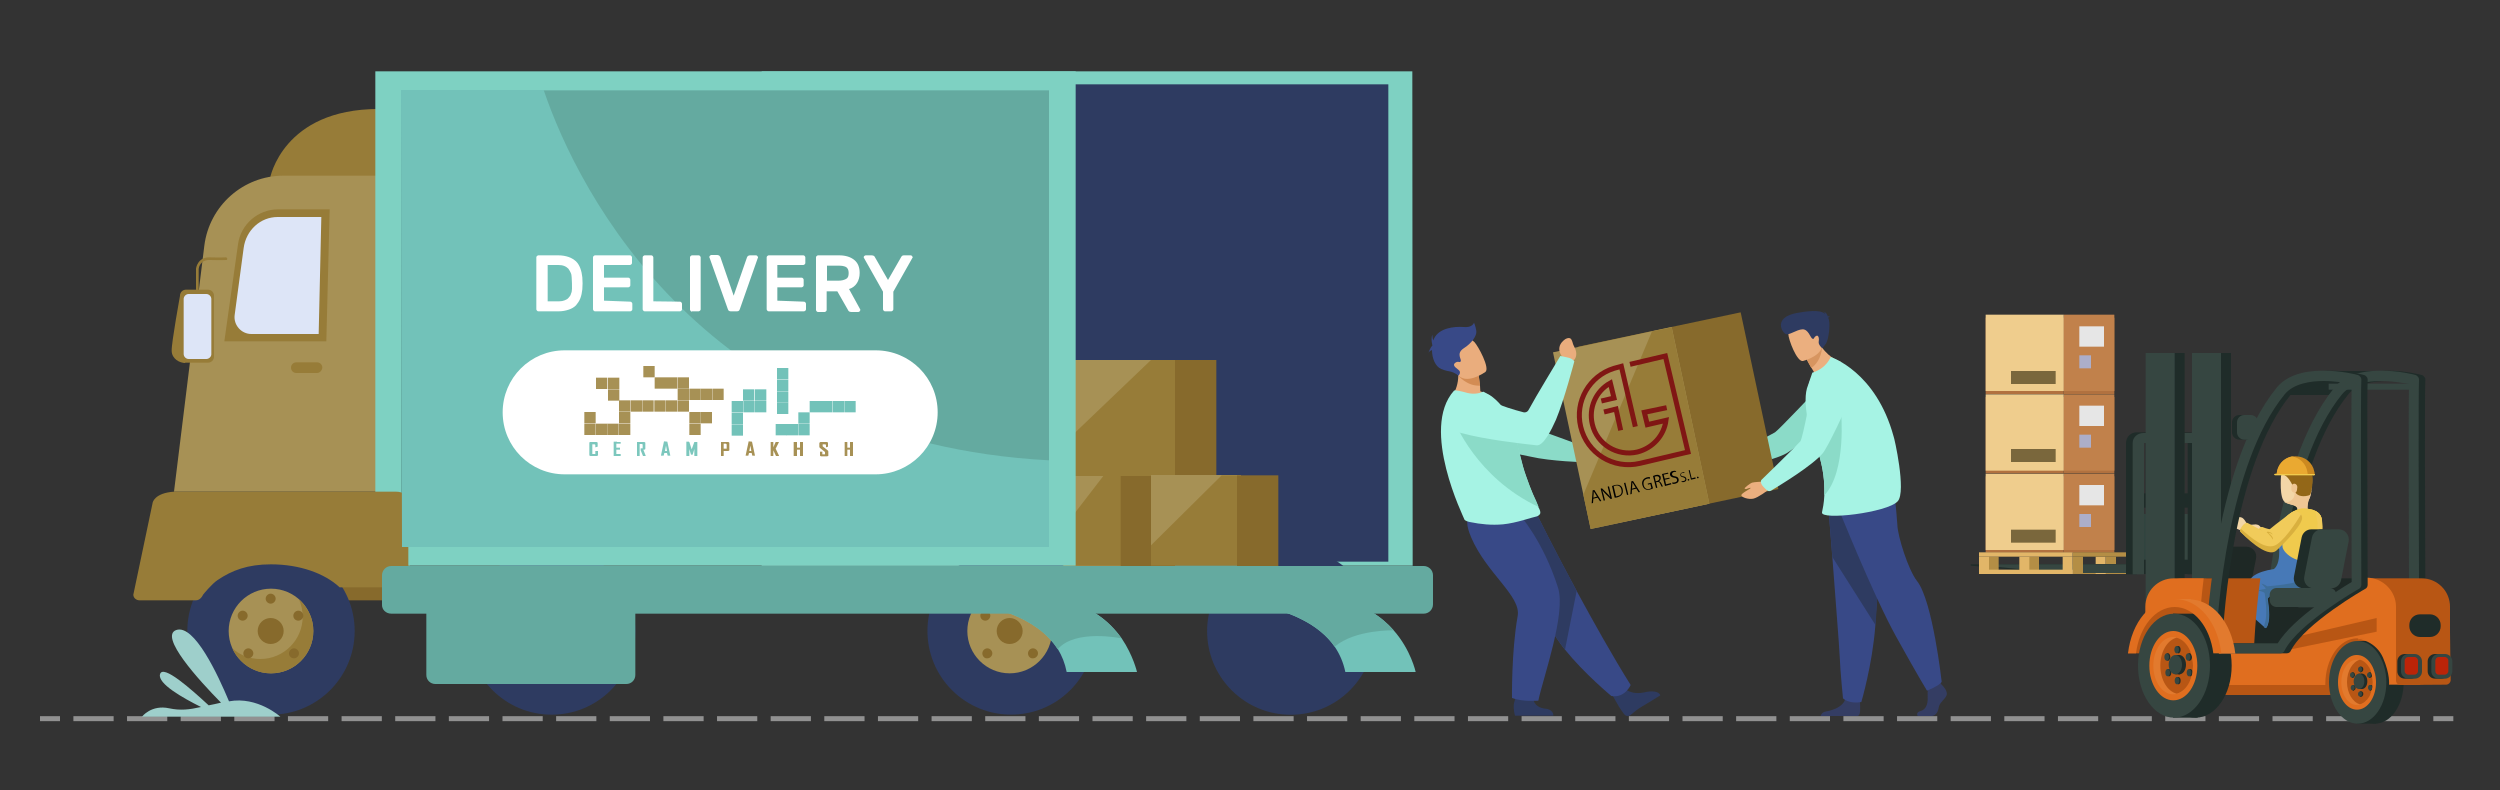 <?xml version="1.0" encoding="utf-8"?>
<!-- Generator: Adobe Illustrator 25.3.1, SVG Export Plug-In . SVG Version: 6.00 Build 0)  -->
<svg version="1.1" id="Objects" xmlns="http://www.w3.org/2000/svg" xmlns:xlink="http://www.w3.org/1999/xlink" x="0px" y="0px"
	 viewBox="0 0 750 237" style="enable-background:new 0 0 750 237;" xml:space="preserve">
<rect x="0" y="0" width="750" height="237" fill="#333333" stroke="none"/>
<style type="text/css">
	.st0{fill:none;stroke:#919191;stroke-width:1.5;stroke-miterlimit:10;}
	.st1{fill:none;stroke:#919191;stroke-width:1.5;stroke-miterlimit:10;stroke-dasharray:12.068,4.023;}
	.st2{fill:#1F2C29;}
	.st3{fill:#F3D6A7;}
	.st4{fill:#B48E45;}
	.st5{fill:#E2B668;}
	.st6{fill:#364641;}
	.st7{fill:#31443F;}
	.st8{fill:#B1713F;}
	.st9{fill:#C1814B;}
	.st10{fill:#EFCD8D;}
	.st11{fill:#7A673C;}
	.st12{fill:#E6E6E6;}
	.st13{fill:#ACAEC9;}
	.st14{fill:#B85614;}
	.st15{fill:#1E2825;}
	.st16{fill:#F1CB5A;}
	.st17{fill:#D9B03E;}
	.st18{fill:#EFC694;}
	.st19{fill:#936718;}
	.st20{fill:#CC8920;}
	.st21{fill:#EAA931;}
	.st22{fill:#F0CA4D;}
	.st23{fill:#4779B7;}
	.st24{fill:#3E6E9A;}
	.st25{fill:#E06E1F;}
	.st26{fill:#E27A2E;}
	.st27{fill:#BB2408;}
	.st28{fill:#7ED1C2;}
	.st29{fill:#2E3B61;}
	.st30{fill:#A79155;}
	.st31{fill:#977C38;}
	.st32{fill:#876A2C;}
	.st33{fill:#9F5721;}
	.st34{fill:#DDE5F7;}
	.st35{fill:#64AAA0;}
	.st36{fill:#72C2B9;}
	.st37{fill:#FFFFFF;}
	.st38{fill:#8BDBC8;}
	.st39{fill:#EBAF7F;}
	.st40{fill:#384987;}
	.st41{fill:#EAAD7D;}
	.st42{fill:#A6F3E4;}
	.st43{fill:#D38C54;}
	.st44{fill:#343D63;}
	.st45{fill:#D79560;}
	.st46{fill:#9ECFCB;}
	.st47{fill:#7CC7BD;}
	.st48{fill:none;stroke:#801614;stroke-width:1.5;stroke-miterlimit:10;}
</style>
<g>
	<g>
		<line class="st0" x1="736" y1="215.6" x2="730" y2="215.6"/>
		<line class="st1" x1="726" y1="215.6" x2="20" y2="215.6"/>
		<line class="st0" x1="18" y1="215.6" x2="12" y2="215.6"/>
	</g>
</g>
<g>
	<polygon class="st2" points="699.6,118.5 717.3,111.3 696.5,111.3 689.8,112.8 684.7,116.6 683.9,118.5 	"/>
	<g>
		<g>
			<path class="st3" d="M679,159.4c0,0-0.9-1.9-1.8-2c-0.3,0-0.5,0-0.7,0c-0.1,0-0.1,0-0.2,0.1c-0.4,0.1-0.7,0.5-0.8,0.9
				c-0.1,0.7-0.9,2.2-0.2,2.2s2,1.1,2.8,0.7C678.7,161,679.2,160.1,679,159.4z"/>
			<path class="st3" d="M677.1,157.5c0.1,0.2-1.4,0.6-2,0.9c-0.6,0.2-1,0.2-1.1,0c-0.1-0.2,0-0.5,0.7-0.8
				C675.3,157.3,677,157.3,677.1,157.5z"/>
			<path class="st3" d="M677.1,158.4c0.1,0.2-1.4,0.6-2,0.9c-0.6,0.2-1,0.2-1.1,0s0-0.5,0.7-0.8C675.3,158.2,677,158.2,677.1,158.4z
				"/>
			<path class="st3" d="M677.4,159.1c0.1,0.2-1.4,0.6-2,0.9c-0.6,0.2-1,0.2-1.1,0s0-0.5,0.7-0.8
				C675.6,158.9,677.3,158.9,677.4,159.1z"/>
			<path class="st3" d="M677.8,159.5c0.1,0.2-1.4,0.6-2,0.9c-0.6,0.2-1,0.2-1.1,0s0-0.5,0.7-0.8C676,159.4,677.7,159.3,677.8,159.5z
				"/>
		</g>
	</g>
	<g>
		<g>
			<polygon class="st4" points="624.7,172.2 646.3,172.2 652.6,170.9 624.7,170.9 			"/>
			<g>
				<rect x="631.8" y="167" class="st4" width="3" height="5.2"/>
				<rect x="628.7" y="167" class="st5" width="3" height="5.2"/>
				<rect x="652.6" y="167" class="st5" width="3" height="5.2"/>
			</g>
			<g>
				<g>
					<g>
						<rect x="653.3" y="154.2" class="st6" width="3.9" height="17.8"/>
					</g>
				</g>
				<rect x="651.1" y="154.2" class="st7" width="3.9" height="17.8"/>
				<polygon class="st2" points="600.9,169.3 657.2,169.3 657.2,171.9 624,171.9 600.9,169.7 				"/>
				<polygon class="st6" points="604.8,169.3 657.2,169.3 657.2,171.9 627.9,171.9 604.8,169.7 				"/>
			</g>
			<g>
				<g>
					<rect x="619.1" y="142.9" class="st8" width="15.2" height="22.9"/>
					<rect x="595.7" y="142.9" class="st8" width="23.4" height="22.9"/>
					<rect x="619.1" y="142.1" class="st9" width="15.2" height="22.9"/>
					<rect x="595.7" y="142.1" class="st10" width="23.4" height="22.9"/>
					<rect x="603.3" y="158.9" class="st11" width="13.4" height="3.9"/>
					<rect x="623.8" y="145.5" class="st12" width="7.4" height="6.1"/>
					<rect x="623.8" y="154.2" class="st13" width="3.5" height="3.9"/>
				</g>
				<g>
					<rect x="619.1" y="119.1" class="st8" width="15.2" height="22.9"/>
					<rect x="595.7" y="119.1" class="st8" width="23.4" height="22.9"/>
					<rect x="619.1" y="118.3" class="st9" width="15.2" height="22.9"/>
					<rect x="595.7" y="118.3" class="st10" width="23.4" height="22.9"/>
					<rect x="623.8" y="121.7" class="st12" width="7.4" height="6.1"/>
					<rect x="623.8" y="130.4" class="st13" width="3.5" height="3.9"/>
					<rect x="603.3" y="134.7" class="st11" width="13.4" height="3.9"/>
				</g>
				<g>
					<rect x="619.1" y="95.3" class="st8" width="15.2" height="22.9"/>
					<rect x="595.7" y="95.3" class="st8" width="23.4" height="22.9"/>
					<rect x="619.1" y="94.4" class="st9" width="15.2" height="22.9"/>
					<rect x="595.7" y="94.4" class="st10" width="23.4" height="22.9"/>
					<rect x="603.3" y="111.3" class="st11" width="13.4" height="3.9"/>
					<rect x="623.8" y="97.9" class="st12" width="7.4" height="6.1"/>
					<rect x="623.8" y="106.6" class="st13" width="3.5" height="3.9"/>
				</g>
			</g>
			<g>
				<g>
					<rect x="642.5" y="167" class="st4" width="3" height="5.2"/>
				</g>
			</g>
			<g>
				<g>
					<g>
						<g>
							<g>
								<rect x="643.6" y="154.2" class="st6" width="3.9" height="17.8"/>
							</g>
						</g>
						<rect x="641.5" y="154.2" class="st7" width="3.9" height="17.8"/>
						<polygon class="st2" points="591.2,169.3 647.5,169.3 647.5,171.9 614.4,171.9 591.2,169.7 						"/>
						<polygon class="st6" points="595.1,169.3 647.5,169.3 647.5,171.9 618.3,171.9 595.1,169.7 						"/>
						<rect x="596.6" y="167" class="st4" width="3" height="5.2"/>
						<rect x="608.7" y="167" class="st4" width="3" height="5.2"/>
					</g>
				</g>
			</g>
			<rect x="621.9" y="167" class="st4" width="3" height="5.2"/>
			<g>
				<g>
					<rect x="593.7" y="165.7" class="st5" width="28.1" height="1.3"/>
					<rect x="593.7" y="170.9" class="st5" width="28.1" height="1.3"/>
					<rect x="618.8" y="167" class="st5" width="3" height="5.2"/>
					<rect x="593.7" y="167" class="st5" width="3" height="5.2"/>
					<rect x="605.8" y="167" class="st5" width="3" height="5.2"/>
				</g>
			</g>
			<rect x="621.9" y="165.7" class="st4" width="17.3" height="1.3"/>
		</g>
		<g>
			<g>
				<rect x="649.3" y="131.6" class="st6" width="1.7" height="16.9"/>
				<rect x="653.6" y="131.6" class="st6" width="1.7" height="16.9"/>
				<rect x="645" y="131.6" class="st6" width="1.7" height="16.9"/>
				<path class="st2" d="M641.1,172.3v-39.4h15.2v39.4h3.6v-39.4c0-1.8-1.4-3.2-3.2-3.2H641c-1.8,0-3.2,1.4-3.2,3.2v39.4H641.1z"/>
				<rect x="639.8" y="148" class="st2" width="17.8" height="4.3"/>
				<rect x="639.8" y="167.9" class="st2" width="17.8" height="4.3"/>
				<rect x="643.7" y="131.6" class="st2" width="1.7" height="16.9"/>
				<rect x="648" y="131.6" class="st2" width="1.7" height="16.9"/>
				<rect x="652.3" y="131.6" class="st2" width="1.7" height="16.9"/>
				<path class="st6" d="M643.2,172.3v-39.4h15.2v39.4h3.5v-39.4c0-1.8-1.3-3-3.1-3h-15.7c-1.8,0-3.3,1.2-3.3,3v39.4H643.2z"/>
			</g>
			<g>
				<rect x="660.6" y="105.9" class="st2" width="8.7" height="98.7"/>
				<rect x="657.6" y="105.9" class="st6" width="8.7" height="98.7"/>
			</g>
			<g>
				<rect x="646.7" y="105.9" class="st2" width="8.7" height="98.7"/>
				<rect x="643.7" y="105.9" class="st6" width="8.7" height="98.7"/>
			</g>
			<g>
				<g>
					<g>
						<path class="st2" d="M703.3,196h-20.9c-0.4,0-0.8-0.2-1.1-0.5c-0.3-0.3-0.4-0.7-0.4-1.1c0.1-2.2,1.8-54.1,21.3-78.1
							c2.8-3.4,7.5-5.1,14-5.1c5.4,0,10.1,1.2,10.3,1.3c0.7,0.2,1.2,0.9,1.1,1.6c-0.2,2.7-0.1,41.3,0,61.3c0,0.6-0.3,1.1-0.8,1.3
							c-0.2,0.1-17.9,10.2-22.2,18.4C704.3,195.7,703.8,196,703.3,196z M683.9,193h18.5c4.8-7.8,18.7-16.3,22.2-18.4
							c0-7-0.2-50.7,0-59.4c-1.7-0.3-4.9-0.9-8.4-0.9c-3.8,0-9,0.7-11.7,4C687.5,139.2,684.4,184,683.9,193z"/>
					</g>
				</g>
				<g>
					<g>
						<path class="st6" d="M701.4,196h-20.9c-0.4,0-0.8-0.2-1.1-0.5c-0.3-0.3-0.4-0.7-0.4-1.1c0.1-2.2,1.8-54.1,21.3-78.1
							c2.8-3.4,7.5-5.1,14-5.1c5.4,0,10.1,1.2,10.3,1.3c0.7,0.2,1.2,0.9,1.1,1.6c-0.2,2.7-0.1,41.3,0,61.3c0,0.6-0.3,1.1-0.8,1.3
							c-0.2,0.1-17.9,10.2-22.2,18.4C702.4,195.7,701.9,196,701.4,196z M682,193h18.5c4.8-7.8,18.7-16.3,22.2-18.4
							c0-7-0.2-50.7,0-59.4c-1.7-0.3-4.9-0.9-8.4-0.9c-3.8,0-9,0.7-11.7,4C685.6,139.2,682.5,184,682,193z"/>
					</g>
				</g>
				<rect x="698.6" y="115.1" class="st6" width="26.8" height="1.8"/>
				<polygon class="st14" points="670,181.7 686.1,182.1 691,188.6 692.4,196 670,196 				"/>
			</g>
			<path class="st15" d="M671.6,181.7h-5.1c-1.9,0-3.3-1.7-2.9-3.6l2.3-11.7c0.3-1.4,1.5-2.4,2.9-2.4h5.1c1.9,0,3.3,1.7,2.9,3.6
				l-2.3,11.7C674.2,180.7,673,181.7,671.6,181.7z"/>
			<g>
				<path class="st16" d="M696.2,155c0,0-0.3-0.9-0.7-1.1c-0.6-0.4-1.7-0.8-2.4-0.2c-0.3,0.2-0.7,0.5-1.1,0.8
					c-2.8,2.2-5.3,3.9-6.5,5.3c0,0-5.6-1.1-6.5-1.6c-0.9-0.5-1.9,0.8-1.2,1.4c0.7,0.6,8.3,8.1,10.8,4.9
					C690.8,161.8,696.8,156.7,696.2,155z"/>
				<path class="st17" d="M677.8,159.6c-0.2-0.2-0.2-0.5,0-0.9c0,0,0,0,0-0.1c3,2.6,7.7,6.9,10.9,4.7c3.3-2.3,7.2-9,7.2-9
					c0.2,0.3,0.3,0.7,0.3,0.7c0.6,1.8-4.3,7-7.6,10.1C685.7,167.9,678.5,160.2,677.8,159.6z"/>
				<path class="st17" d="M685.8,159.5c0.5,0,1.4,0.2,1.6,0.9c0,0-0.8-0.7-1.2-0.5c0,0,1.5,1.1,1.3,2c0,0-1.1-1.7-1.9-2.2
					C685.7,159.6,685.8,159.6,685.8,159.5z"/>
			</g>
			<path class="st15" d="M706.9,191.5v-18h-45V199h36.8C700.2,194.7,703.3,191.6,706.9,191.5z"/>
			<g>
				<g>
					<path class="st3" d="M684.3,142.8c1-4.1,8.5-2.3,9.2,0c0.3,1,0.1,3.1-0.2,5.1l0,0c0,0-0.3,1.4-0.6,1.8
						c-0.3,0.5-0.6,2.6-0.4,2.9c-1.7,0.6-3.6,2.4-3.6,2.4c-0.1-0.2,0.6-1.7,0.6-1.7c0.2-2.1-1.8-1.6-3.7-2.6
						C683.7,149.8,684.3,142.8,684.3,142.8z"/>
					<path class="st18" d="M685.6,150.8c-0.1-0.1-0.2-0.1-0.3-0.2c1,0.1,0.9,0.2,1.9-0.4c1.3-0.8,1.2-2,1.2-2.9
						c0.1-0.9,0.4-1.9,0.4-1.9l4.6,1.9c0,0.3-0.1,0.5-0.1,0.8l0,0c0,0-0.3,1.4-0.6,1.8c-0.3,0.5-0.6,2.6-0.4,2.9
						c-1.7,0.6-3.6,2.4-3.6,2.4c-0.1-0.2,0.6-1.7,0.6-1.7C689.5,151.3,687.5,151.7,685.6,150.8z"/>
					<path class="st19" d="M685,139.8c0,0,0.8,1.5,1.7,1.8c1.6,0.6-2.6,1.2-1.6,1s2.7,2.6,3.3,4.6c0.6,2,3.1,1.8,4.3,1.4
						c0.5-0.2,0.5-0.6,0.5-0.6s0.4-1,0.6-3.5C694,141.9,693.1,136.1,685,139.8z"/>
					<path class="st20" d="M694.4,142.2c0-0.2,0-0.5-0.1-0.7c-0.5-2.7-2.8-4.6-5.6-4.6c-3,0-5.4,2-5.7,5.3h-0.4
						c-0.2,0-0.3,0-0.3,0.1v0c0,0.2,0.1,0.2,0.3,0.2h0.8h10.5h0.1C693.7,142.6,694.4,142.7,694.4,142.2z"/>
					<path class="st21" d="M682.4,142.4L682.4,142.4c0-0.2,0-0.3,0.2-0.3h0.4c0.2-2.6,2.1-4.7,4.6-5.2c2.3,0.4,4.2,2.2,4.6,4.6
						c0,0.2,0.1,0.4,0.1,0.7c0,0.3-0.2,0.3-0.3,0.3h-0.1h-0.1h-8.3h-0.8C682.4,142.5,682.4,142.5,682.4,142.4z"/>
					<path class="st22" d="M682.6,142.6h0.8h10.5h0.1c-0.2,0,0.5,0.2,0.5-0.3c0,0,0-0.1,0-0.1H683h-0.4c-0.2,0-0.3,0-0.3,0.1v0
						C682.3,142.5,682.4,142.6,682.6,142.6z"/>
					<path class="st18" d="M688.3,147.8L688.3,147.8c-0.5,0-0.9-0.5-0.9-1v-0.7c0-0.6,0.4-1,0.9-1h0c0.5,0,0.9,0.5,0.9,1l-0.1,0.9
						C688.9,147.7,688.8,147.8,688.3,147.8z"/>
				</g>
				<path class="st22" d="M696.6,156.1c-0.4-4.1-6.2-3.5-6.2-3.5s-1.4,0-3.7,1.7c-1.5,1.1-2.5,3.9-3.2,7.1c0,0,1.9,5.8,0.2,8.6
					c-0.1,2.2-1.4,3.8-1.4,4.5c0.3,2.4,7.4,1.3,10.6,0.2C696,173.5,697,160.2,696.6,156.1z"/>
				<path class="st22" d="M696.6,156.1c-0.4-4.1-6.2-3.5-6.2-3.5s-1.4,0-3.7,1.7c-1.5,1.1-2.5,3.9-3.2,7.1c0,0,1.9,5.8,0.2,8.6
					c-0.1,2.2-1.4,3.8-1.4,4.5c0.3,2.4,7.4,1.3,10.6,0.2C696,173.5,697,160.2,696.6,156.1z"/>
				<path class="st16" d="M694.6,153.3l0.7,3.7c0,0-0.4,12-1.6,14.7c-1,2.2-5.2,3.3-10.4,3.9c2.2,0.8,7,0,9.5-0.9
					c3.2-1.1,4.2-14.4,3.8-18.5C696.4,154.7,695.6,153.8,694.6,153.3z"/>
				<path class="st23" d="M695.3,170.3c0.4-1.5,0.7-3.2,0.9-4.9c-4.1,5.8-10.7,1.4-11.4-1.1c-0.3-1.2,0.2-6.2,0.2-6.2l0,0
					c-0.7,0-1.6,3.4-1.6,3.4c0,0,1.4,7.1-1.2,9.2l0,0c-2.6,0.4-4.9,1.1-6.3,2.2c-3.1,2.3-1.6,10.8-1.6,10.8l5.3,4.7
					c0,0,0.5,0.4,1-1.9c0.5-2.4-0.3-6.9-0.3-6.9s1.7-2.8,7.6-2.8C695.6,176.6,695.3,170.3,695.3,170.3L695.3,170.3z"/>
				<path class="st24" d="M694.7,167.1c-0.2,2-0.5,3.8-0.9,4.6c-1.3,2.7-6.9,3.6-13.6,4.2c0,0-1.2-0.8-1.8-0.8c0,0,1.5,1.4,1.3,1.5
					c-0.2,0.2-1.7,0.2-2.2,0.6c0,0,1.8,0.3,1.9,0.8c0.1,0.5,1,6.7,0,9.1c-0.1,0.4-0.2,0.7-0.2,1l0.3,0.3c0,0,0.5,0.4,1-1.9
					c0.5-2.4-0.3-6.9-0.3-6.9s1.7-2.8,7.6-2.8c7.6,0,7.3-6.3,7.3-6.3l0,0c0.4-1.5,0.7-3.2,0.9-4.9
					C695.7,166.1,695.2,166.7,694.7,167.1z"/>
				<path class="st15" d="M677.1,161.8l-8.8-5.6c-0.4-0.3-0.5-0.8-0.3-1.2l0,0c0.3-0.4,0.8-0.5,1.2-0.3l8.8,5.6
					c0.4,0.3,0.5,0.8,0.3,1.2l0,0C678,161.9,677.5,162,677.1,161.8z"/>
				<g>
					<g>
						<path class="st3" d="M674.1,157.2c0,0-0.9-1.9-1.8-2c-0.3,0-0.5,0-0.7,0c-0.1,0-0.1,0-0.2,0.1c-0.4,0.1-0.7,0.5-0.8,0.9
							c-0.1,0.7-0.9,2.2-0.2,2.2c0.7,0.1,2,1.1,2.8,0.7C673.9,158.8,674.3,157.9,674.1,157.2z"/>
						<path class="st3" d="M672.2,155.3c0.1,0.2-1.4,0.6-2,0.9c-0.6,0.2-1,0.2-1.1,0s0-0.5,0.7-0.8
							C670.4,155.2,672.1,155.1,672.2,155.3z"/>
						<path class="st3" d="M672.2,156.2c0.1,0.2-1.4,0.6-2,0.9c-0.6,0.2-1,0.2-1.1,0s0-0.5,0.7-0.8C670.4,156,672.1,156,672.2,156.2
							z"/>
						<path class="st3" d="M672.5,156.9c0.1,0.2-1.4,0.6-2,0.9c-0.6,0.2-1,0.2-1.1,0c-0.1-0.2,0-0.5,0.7-0.8
							C670.7,156.7,672.4,156.7,672.5,156.9z"/>
						<path class="st3" d="M672.9,157.3c0.1,0.2-1.4,0.6-2,0.9c-0.6,0.2-1,0.2-1.1,0c-0.1-0.2,0-0.5,0.7-0.8
							C671.1,157.2,672.9,157.1,672.9,157.3z"/>
					</g>
				</g>
			</g>
			<g>
				<path class="st16" d="M690.6,155c0,0-0.3-0.9-0.7-1.1c-0.6-0.4-1.7-0.8-2.4-0.2c-0.3,0.2-0.7,0.5-1.1,0.8
					c-2.8,2.2-5.3,3.9-6.5,5.3c0,0-4.7-2.4-5.6-2.9c-0.9-0.5-2.8,2.1-2.1,2.7c0.7,0.6,8.3,8.1,10.8,4.9
					C685.2,161.8,691.2,156.7,690.6,155z"/>
				<path class="st17" d="M672.2,159.6c-0.2-0.2-0.2-0.5,0-0.9c0,0,0,0,0-0.1c3,2.6,7.7,6.9,10.9,4.7c3.3-2.3,7.2-9,7.2-9
					c0.2,0.3,0.3,0.7,0.3,0.7c0.6,1.8-4.3,7-7.6,10.1C680.1,167.9,672.8,160.2,672.2,159.6z"/>
				<path class="st17" d="M680.2,159.5c0.5,0,1.4,0.2,1.6,0.9c0,0-0.8-0.7-1.2-0.5c0,0,1.5,1.1,1.3,2c0,0-1.1-1.7-1.9-2.2
					C680.1,159.6,680.1,159.6,680.2,159.5z"/>
			</g>
			<g>
				<path class="st2" d="M696.2,176.5h-5.1c-1.9,0-3.3-1.7-2.9-3.6l2.3-11.7c0.3-1.4,1.5-2.4,2.9-2.4h5.1c1.9,0,3.3,1.7,2.9,3.6
					l-2.3,11.7C698.9,175.5,697.6,176.5,696.2,176.5z"/>
				<g>
					<g>
						<g>
							<path class="st6" d="M698.8,182.1H683c-1.2,0-2.1-0.9-2.1-2.1v-1.5c0-1.2,0.9-2.1,2.1-2.1h15.8c1.2,0,2.1,0.9,2.1,2.1v1.5
								C700.8,181.2,699.9,182.1,698.8,182.1z"/>
						</g>
					</g>
				</g>
				<path class="st6" d="M700.8,178.6c0-1.2-0.9-2.1-2.1-2.1h-8.8c-1.2,0-2.1,0.9-2.1,2.1v1.5c0,1.2,0.9,2.1,2.1,2.1h8.8
					c1.2,0,2.1-0.9,2.1-2.1V178.6z"/>
				<path class="st6" d="M699.3,176.5h-5.1c-1.9,0-3.3-1.7-2.9-3.6l2.3-11.7c0.3-1.4,1.5-2.4,2.9-2.4h5.1c1.9,0,3.3,1.7,3,3.6
					l-2.3,11.7C702,175.5,700.8,176.5,699.3,176.5z"/>
			</g>
			<path class="st14" d="M710.6,205.2c0-7.6,4.3-13.7,9.5-13.7c0.2,0,6,0,6.2,0h4.5c0.2,0,0.4,0,0.6,0c1.3,0,2.5,0.4,3.6,1V182
				c0-4.7-3.8-8.5-8.5-8.5h-6.6h-9.1c0,0-9.1,12.3-13.7,21h-20.9c0,0,0.3-8.9,1.9-21h-23.2c-4.7,0-8.5,3.8-8.5,8.5v18
				c0,4.7,3.8,8.5,8.5,8.5h56.1C710.7,207.5,710.6,206.4,710.6,205.2z"/>
			<g>
				<path class="st2" d="M703.9,204.7c0,6.9,3.9,12.4,8.6,12.4c4.8,0,8.6-5.6,8.6-12.4s-3.9-12.4-8.6-12.4
					C707.8,192.2,703.9,197.8,703.9,204.7z"/>
				<rect x="707.1" y="192.3" class="st2" width="5.8" height="24.8"/>
				<path class="st6" d="M698.7,204.7c0,6.9,3.9,12.4,8.6,12.4c4.8,0,8.6-5.6,8.6-12.4s-3.9-12.4-8.6-12.4
					C702.6,192.2,698.7,197.8,698.7,204.7z"/>
				<path class="st25" d="M701.4,204.7c0,4.6,2.6,8.2,5.7,8.2c3.2,0,5.7-3.7,5.7-8.2c0-4.5-2.6-8.2-5.7-8.2
					C704,196.4,701.4,200.1,701.4,204.7z"/>
				<path class="st26" d="M702.4,204.7c0,3.8,2.1,6.8,4.7,6.8s4.7-3.1,4.7-6.8c0-3.8-2.1-6.8-4.7-6.8S702.4,200.9,702.4,204.7z"/>
				<path class="st14" d="M708,197.9c2.2,0.6,3.9,3.4,3.9,6.7c0,3.4-1.7,6.1-3.9,6.7c-2.2-0.6-3.9-3.4-3.9-6.7
					C704.1,201.3,705.8,198.5,708,197.9z"/>
				<g>
					<path class="st2" d="M707.8,200.8c0,0.5,0.3,0.8,0.6,0.8s0.6-0.4,0.6-0.8c0-0.5-0.3-0.8-0.6-0.8
						C708,200,707.8,200.3,707.8,200.8z"/>
					<rect x="708" y="200" class="st2" width="0.4" height="1.7"/>
					<path class="st6" d="M707.4,200.8c0,0.5,0.3,0.8,0.6,0.8s0.6-0.4,0.6-0.8c0-0.5-0.3-0.8-0.6-0.8
						C707.7,200,707.4,200.3,707.4,200.8z"/>
				</g>
				<g>
					<path class="st2" d="M707.8,208.2c0,0.5,0.3,0.8,0.6,0.8s0.6-0.4,0.6-0.8c0-0.5-0.3-0.8-0.6-0.8
						C708,207.4,707.8,207.8,707.8,208.2z"/>
					<rect x="708" y="207.4" class="st2" width="0.4" height="1.7"/>
					<path class="st6" d="M707.4,208.2c0,0.5,0.3,0.8,0.6,0.8s0.6-0.4,0.6-0.8c0-0.5-0.3-0.8-0.6-0.8
						C707.7,207.4,707.4,207.8,707.4,208.2z"/>
				</g>
				<g>
					<path class="st2" d="M710.5,202.5c0,0.5,0.3,0.8,0.6,0.8s0.6-0.4,0.6-0.8c0-0.5-0.3-0.8-0.6-0.8
						C710.8,201.7,710.5,202.1,710.5,202.5z"/>
					<rect x="710.7" y="201.7" class="st2" width="0.4" height="1.7"/>
					<path class="st6" d="M710.1,202.5c0,0.5,0.3,0.8,0.6,0.8s0.6-0.4,0.6-0.8c0-0.5-0.3-0.8-0.6-0.8
						C710.4,201.7,710.1,202.1,710.1,202.5z"/>
				</g>
				<g>
					<path class="st2" d="M710.7,206.3c0,0.5,0.3,0.8,0.6,0.8s0.6-0.4,0.6-0.8c0-0.5-0.3-0.8-0.6-0.8S710.7,205.8,710.7,206.3z"/>
					<rect x="710.9" y="205.5" class="st2" width="0.4" height="1.7"/>
					<path class="st6" d="M710.4,206.3c0,0.5,0.3,0.8,0.6,0.8s0.6-0.4,0.6-0.8c0-0.5-0.3-0.8-0.6-0.8
						C710.6,205.5,710.4,205.8,710.4,206.3z"/>
				</g>
				<g>
					<path class="st2" d="M705.3,202.5c0,0.5,0.3,0.8,0.6,0.8s0.6-0.4,0.6-0.8c0-0.5-0.3-0.8-0.6-0.8
						C705.6,201.7,705.3,202.1,705.3,202.5z"/>
					<rect x="705.6" y="201.7" class="st2" width="0.4" height="1.7"/>
					<path class="st6" d="M705,202.5c0,0.5,0.3,0.8,0.6,0.8c0.3,0,0.6-0.4,0.6-0.8c0-0.5-0.3-0.8-0.6-0.8
						C705.2,201.7,705,202.1,705,202.5z"/>
				</g>
				<g>
					<ellipse class="st2" cx="706.1" cy="206.3" rx="0.6" ry="0.8"/>
					<rect x="705.8" y="205.5" class="st2" width="0.4" height="1.7"/>
					<ellipse class="st6" cx="705.8" cy="206.3" rx="0.6" ry="0.8"/>
				</g>
				<g>
					<path class="st2" d="M707,204.4c0,1.3,0.7,2.3,1.6,2.3c0.9,0,1.6-1,1.6-2.3s-0.7-2.3-1.6-2.3C707.8,202.1,707,203.2,707,204.4z
						"/>
					<rect x="707.6" y="202.1" class="st2" width="1.1" height="4.6"/>
					<path class="st6" d="M706.1,204.4c0,1.3,0.7,2.3,1.6,2.3c0.9,0,1.6-1,1.6-2.3s-0.7-2.3-1.6-2.3
						C706.8,202.1,706.1,203.2,706.1,204.4z"/>
				</g>
				<path class="st25" d="M711.8,204.7c0-1.2-0.2-2.3-0.6-3.3h0.7v6.9h-0.8C711.6,207.2,711.8,206,711.8,204.7z"/>
			</g>
			<path class="st25" d="M697.6,205.2c0-7.6,4.3-13.7,9.5-13.7c0.2,0,0.4,0.1,0.6,0.1h4.5c0.2,0,0.4-0.1,0.6-0.1
				c0,0,1.8-0.1,1.8-0.1V179c0-1.7-2.2-3.3-3.1-4.7c-1.1-0.5-2.4-0.8-3.7-0.8h-1c0,1.3,0,2.1,0,2.1s-18.2,10.5-22.8,19.1h-20.9
				c0,0,0-1.3,0.1-3h-3.6c0,0,0.2-7.6,1.5-18.2h-9c-4.7,0-8.5,3.8-8.5,8.5v18c0,1.7,0.5,3.3,1.4,4.7c1.1,0.5,2.4,0.8,3.7,0.8h48.9
				C697.6,205.4,697.6,205.3,697.6,205.2z"/>
			<path class="st25" d="M710,173.3h-1h-1.5v18.6c0.4-0.2,1-0.4,1.8-0.4c0.2,0,0.4,0,0.6,0h4.5c0.2,0,0.5,0,0.7,0
				c1.3,0,2.4,0.4,3.7,1V182C718.8,177.3,714.8,173.3,710,173.3z"/>
			<path class="st14" d="M713,185.4l-27,6.3c0,0,0,0,0,0l-0.7,3.5l27.7-5.7V185.4z"/>
			<g>
				<g>
					<g>
						<path class="st2" d="M686,196h-20.9c-0.4,0-0.8-0.2-1.1-0.5c-0.3-0.3-0.4-0.7-0.4-1.1c0.1-2.2,1.8-54.1,21.3-78.1
							c2.8-3.4,7.5-5.1,14-5.1c5.4,0,10.1,1.2,10.3,1.3c0.7,0.2,1.2,0.9,1.1,1.6c-0.2,2.7-0.1,41.3,0,61.3c0,0.6-0.3,1.1-0.8,1.3
							c-0.2,0.1-17.9,10.2-22.2,18.4C687.1,195.7,686.6,196,686,196z M666.7,193h18.5c4.8-7.8,18.7-16.3,22.2-18.4
							c0-7-0.2-50.7,0-59.4c-1.7-0.3-4.9-0.9-8.4-0.9c-3.8,0-9,0.7-11.7,4C670.2,139.2,667.1,184,666.7,193z"/>
					</g>
				</g>
				<g>
					<g>
						<path class="st6" d="M684.1,196h-20.9c-0.4,0-0.8-0.2-1.1-0.5c-0.3-0.3-0.4-0.7-0.4-1.1c0.1-2.2,1.8-54.1,21.3-78.1
							c2.8-3.4,7.5-5.1,14-5.1c5.4,0,10.1,1.2,10.3,1.3c0.7,0.2,1.2,0.9,1.1,1.6c-0.2,2.7-0.1,41.3,0,61.3c0,0.6-0.3,1.1-0.8,1.3
							c-0.2,0.1-17.9,10.2-22.2,18.4C685.2,195.7,684.7,196,684.1,196z M664.8,193h18.5c4.8-7.8,18.7-16.3,22.2-18.4
							c0-7-0.2-50.7,0-59.4c-1.7-0.3-4.9-0.9-8.4-0.9c-3.8,0-9,0.7-11.7,4C668.3,139.2,665.2,184,664.8,193z"/>
					</g>
				</g>
				<polygon class="st14" points="646.3,181.7 662.3,182.1 667.3,188.6 668.7,196 638.4,196 				"/>
			</g>
			<g>
				<path class="st2" d="M673.7,131.9h-1.9c-1.2,0-2.2-1-2.2-2.2v-3c0-1.2,1-2.2,2.2-2.2h1.9c1.2,0,2.2,1,2.2,2.2v3
					C675.9,130.9,674.9,131.9,673.7,131.9z"/>
				<path class="st6" d="M675.2,131.9h-1.9c-1.2,0-2.2-1-2.2-2.2v-3c0-1.2,1-2.2,2.2-2.2h1.9c1.2,0,2.2,1,2.2,2.2v3
					C677.4,130.9,676.4,131.9,675.2,131.9z"/>
			</g>
			<g>
				<g>
					<ellipse class="st2" cx="658.7" cy="199.7" rx="10.8" ry="15.6"/>
					<rect x="651.9" y="184.1" class="st2" width="7.4" height="31.2"/>
					<ellipse class="st6" cx="652.2" cy="199.7" rx="10.8" ry="15.6"/>
					<path class="st25" d="M644.8,199.7c0,5.7,3.2,10.4,7.2,10.4c4,0,7.2-4.6,7.2-10.4c0-5.7-3.2-10.4-7.2-10.4
						C648,189.3,644.8,194,644.8,199.7z"/>
					<path class="st26" d="M646,199.7c0,4.7,2.7,8.6,5.9,8.6c3.3,0,5.9-3.8,5.9-8.6c0-4.7-2.7-8.6-5.9-8.6
						C648.7,191.1,646,195,646,199.7z"/>
					<path class="st14" d="M653,191.3c2.8,0.7,4.9,4.2,4.9,8.4c0,4.2-2.1,7.7-4.9,8.4c-2.8-0.7-4.9-4.2-4.9-8.4
						C648.1,195.5,650.2,192,653,191.3z"/>
					<g>
						<path class="st2" d="M652.8,194.9c0,0.6,0.3,1.1,0.7,1.1c0.4,0,0.7-0.5,0.7-1.1c0-0.6-0.3-1.1-0.7-1.1
							C653.1,193.8,652.8,194.3,652.8,194.9z"/>
						<rect x="653" y="193.8" class="st2" width="0.5" height="2.1"/>
						<path class="st6" d="M652.3,194.9c0,0.6,0.3,1.1,0.7,1.1c0.4,0,0.7-0.5,0.7-1.1c0-0.6-0.3-1.1-0.7-1.1
							C652.6,193.8,652.3,194.3,652.3,194.9z"/>
					</g>
					<g>
						<ellipse class="st2" cx="653.5" cy="204.2" rx="0.7" ry="1.1"/>
						<rect x="653" y="203.1" class="st2" width="0.5" height="2.1"/>
						<ellipse class="st6" cx="653.1" cy="204.2" rx="0.7" ry="1.1"/>
					</g>
					<g>
						<path class="st2" d="M656.2,197.1c0,0.6,0.3,1.1,0.7,1.1s0.7-0.5,0.7-1.1c0-0.6-0.3-1.1-0.7-1.1S656.2,196.5,656.2,197.1z"/>
						<rect x="656.5" y="196" class="st2" width="0.5" height="2.1"/>
						<path class="st6" d="M655.7,197.1c0,0.6,0.3,1.1,0.7,1.1s0.7-0.5,0.7-1.1c0-0.6-0.3-1.1-0.7-1.1S655.7,196.5,655.7,197.1z"/>
					</g>
					<g>
						<path class="st2" d="M656.4,201.8c0,0.6,0.3,1.1,0.7,1.1c0.4,0,0.7-0.5,0.7-1.1c0-0.6-0.3-1.1-0.7-1.1
							C656.8,200.7,656.4,201.2,656.4,201.8z"/>
						<rect x="656.7" y="200.7" class="st2" width="0.5" height="2.1"/>
						<path class="st6" d="M656,201.8c0,0.6,0.3,1.1,0.7,1.1c0.4,0,0.7-0.5,0.7-1.1c0-0.6-0.3-1.1-0.7-1.1
							C656.3,200.7,656,201.2,656,201.8z"/>
					</g>
					<g>
						<path class="st2" d="M649.7,197.1c0,0.6,0.3,1.1,0.7,1.1c0.4,0,0.7-0.5,0.7-1.1c0-0.6-0.3-1.1-0.7-1.1
							C650,196,649.7,196.5,649.7,197.1z"/>
						<rect x="650" y="196" class="st2" width="0.5" height="2.1"/>
						<path class="st6" d="M649.3,197.1c0,0.6,0.3,1.1,0.7,1.1c0.4,0,0.7-0.5,0.7-1.1c0-0.6-0.3-1.1-0.7-1.1
							C649.6,196,649.3,196.5,649.3,197.1z"/>
					</g>
					<g>
						<path class="st2" d="M650,201.8c0,0.6,0.3,1.1,0.7,1.1c0.4,0,0.7-0.5,0.7-1.1c0-0.6-0.3-1.1-0.7-1.1
							C650.3,200.7,650,201.2,650,201.8z"/>
						<rect x="650.2" y="200.7" class="st2" width="0.5" height="2.1"/>
						<ellipse class="st6" cx="650.3" cy="201.8" rx="0.7" ry="1.1"/>
					</g>
					<g>
						<path class="st2" d="M651.8,199.4c0,1.6,0.9,2.9,2,2.9c1.1,0,2-1.3,2-2.9c0-1.6-0.9-2.9-2-2.9
							C652.7,196.5,651.8,197.8,651.8,199.4z"/>
						<rect x="652.6" y="196.5" class="st2" width="1.4" height="5.8"/>
						<path class="st6" d="M650.6,199.4c0,1.6,0.9,2.9,2,2.9s2-1.3,2-2.9c0-1.6-0.9-2.9-2-2.9S650.6,197.8,650.6,199.4z"/>
					</g>
					<path class="st25" d="M657.9,199.7c0-1.5-0.3-2.9-0.7-4.2h0.9v8.7h-1C657.6,202.9,657.9,201.4,657.9,199.7z"/>
				</g>
				<g>
					<path class="st26" d="M655.8,182.1c0.3,0,0.6,0,0.8,0c1.1,0,2.2,0.2,3.3,0.7l5.8,13.3h2.5h0.1h2.3c-1.1-9.4-6.8-16.3-14-16.3
						c-2.3,0-4.5,0.7-6.4,2h5.5L655.8,182.1z"/>
					<rect x="652.4" y="179.7" class="st26" width="4.8" height="1.3"/>
				</g>
				<path class="st25" d="M664,196c-1-7.9-5.8-13.9-11.6-13.9c-5.8,0-10.6,6-11.6,13.9h-2.4c1.1-9.4,6.8-16.3,14-16.3
					c7.2,0,12.9,6.9,14,16.3H664z"/>
			</g>
		</g>
	</g>
	<path class="st25" d="M707.7,191.7c0,0,5,0.6,7.2,5.6c2.2,5.1,1.8,8.1,1.8,8.1l9.4,0v-13.2l-4.3-2.9L707.7,191.7z"/>
	<path class="st14" d="M733.8,205.4l-13.6,0.1c-0.8,0-1.4-0.6-1.4-1.4v-14.6c0-0.8,0.6-1.4,1.4-1.4h13.4c0.8,0,1.4,0.6,1.4,1.4
		l0.2,14.5C735.2,204.7,734.6,205.4,733.8,205.4z"/>
	<path class="st2" d="M729,191.1h-3c-1.8,0-3.2-1.5-3.2-3.2v-0.4c0-1.8,1.4-3.2,3.2-3.2h3c1.8,0,3.2,1.5,3.2,3.2v0.4
		C732.2,189.6,730.8,191.1,729,191.1z"/>
	<g>
		<path class="st2" d="M723.3,203.6h-1.9c-1.2,0-2.2-1-2.2-2.2v-3c0-1.2,1-2.2,2.2-2.2h1.9c1.2,0,2.2,1,2.2,2.2v3
			C725.5,202.7,724.5,203.6,723.3,203.6z"/>
		<path class="st6" d="M724.4,203.6h-1.9c-1.2,0-2.2-1-2.2-2.2v-3c0-1.2,1-2.2,2.2-2.2h1.9c1.2,0,2.2,1,2.2,2.2v3
			C726.6,202.7,725.6,203.6,724.4,203.6z"/>
		<path class="st27" d="M725.4,201.3c0,0.6-0.5,1.1-1.1,1.1h-1.8c-0.6,0-1.1-0.5-1.1-1.1v-3.1c0-0.6,0.5-1.1,1.1-1.1h1.8
			c0.6,0,1.1,0.5,1.1,1.1V201.3z"/>
	</g>
	<g>
		<path class="st2" d="M732.4,203.6h-1.9c-1.2,0-2.2-1-2.2-2.2v-3c0-1.2,1-2.2,2.2-2.2h1.9c1.2,0,2.2,1,2.2,2.2v3
			C734.5,202.7,733.6,203.6,732.4,203.6z"/>
		<path class="st6" d="M733.5,203.6h-1.9c-1.2,0-2.2-1-2.2-2.2v-3c0-1.2,1-2.2,2.2-2.2h1.9c1.2,0,2.2,1,2.2,2.2v3
			C735.6,202.7,734.6,203.6,733.5,203.6z"/>
		<path class="st27" d="M734.5,201.3c0,0.6-0.5,1.1-1.1,1.1h-1.8c-0.6,0-1-0.5-1-1.1v-3.1c0-0.6,0.5-1.1,1-1.1h1.8
			c0.6,0,1.1,0.5,1.1,1.1V201.3z"/>
	</g>
</g>
<g>
	<polygon class="st28" points="423.7,21.4 228.5,21.4 228.5,169.7 423.8,169.7 	"/>
	<polygon class="st29" points="416.5,25.3 197.4,25.3 197.4,168.5 416.5,168.5 	"/>
	<rect x="310.3" y="142.4" class="st30" width="27" height="27.4"/>
	<polygon class="st31" points="310.3,169.7 337.3,169.7 337.3,142.4 331.3,142.4 	"/>
	<rect x="336.2" y="142.4" class="st32" width="16.3" height="27.4"/>
	<rect x="308.9" y="108" class="st30" width="44.8" height="34.8"/>
	<polygon class="st31" points="308.9,142.8 353.7,142.8 353.7,108 345.3,108 	"/>
	<rect x="352.5" y="108" class="st32" width="12.4" height="34.8"/>
	<path class="st32" d="M120.5,180.1H62.9c-1.4,0-2.5-1.1-2.5-2.5v-22.7c0-1.4,1.1-2.5,2.5-2.5h57.6c1.4,0,2.5,1.1,2.5,2.5v22.7
		C123.1,179,121.9,180.1,120.5,180.1z"/>
	
		<ellipse transform="matrix(0.707 -0.707 0.707 0.707 -45.009 269.96)" class="st29" cx="303.4" cy="189.3" rx="25.1" ry="25.1"/>
	
		<ellipse transform="matrix(0.707 -0.707 0.707 0.707 -20.426 329.316)" class="st29" cx="387.3" cy="189.3" rx="25.1" ry="25.1"/>
	<ellipse class="st29" cx="81.3" cy="189.3" rx="25.1" ry="25.1"/>
	<path class="st30" d="M68.6,189.3c0-7,5.7-12.7,12.7-12.7S94,182.3,94,189.3c0,7-5.7,12.7-12.7,12.7S68.6,196.3,68.6,189.3z"/>
	<path class="st31" d="M89.7,179.8c0.7,1.6,1.1,3.4,1.1,5.2c0,7-5.7,12.7-12.7,12.7c-3.2,0-6.2-1.2-8.4-3.2c2,4.4,6.4,7.5,11.6,7.5
		c7,0,12.7-5.7,12.7-12.7C94,185.5,92.3,182.2,89.7,179.8z"/>
	<path class="st32" d="M77.3,189.3c0-2.2,1.8-3.9,3.9-3.9c2.2,0,3.9,1.8,3.9,3.9c0,2.2-1.8,3.9-3.9,3.9S77.3,191.5,77.3,189.3z"/>
	<path class="st32" d="M73,196c0-0.8,0.7-1.5,1.5-1.5c0.8,0,1.5,0.7,1.5,1.5s-0.7,1.5-1.5,1.5C73.7,197.5,73,196.9,73,196z"/>
	<path class="st32" d="M71.3,184.7c0-0.8,0.7-1.5,1.5-1.5c0.8,0,1.5,0.7,1.5,1.5s-0.7,1.5-1.5,1.5S71.3,185.6,71.3,184.7z"/>
	<path class="st32" d="M88,184.7c0-0.8,0.7-1.5,1.5-1.5c0.8,0,1.5,0.7,1.5,1.5s-0.7,1.5-1.5,1.5S88,185.6,88,184.7z"/>
	<path class="st32" d="M86.7,196c0-0.8,0.7-1.5,1.5-1.5s1.5,0.7,1.5,1.5s-0.7,1.5-1.5,1.5S86.7,196.9,86.7,196z"/>
	<path class="st32" d="M79.7,179.6c0-0.8,0.7-1.5,1.5-1.5c0.8,0,1.5,0.7,1.5,1.5s-0.7,1.5-1.5,1.5S79.7,180.4,79.7,179.6z"/>
	<path class="st30" d="M290.2,189.3c0-7,5.7-12.7,12.7-12.7s12.7,5.7,12.7,12.7c0,7-5.7,12.7-12.7,12.7S290.2,196.3,290.2,189.3z"/>
	<path class="st32" d="M299,189.3c0-2.2,1.8-3.9,3.9-3.9s3.9,1.8,3.9,3.9c0,2.2-1.8,3.9-3.9,3.9C300.7,193.2,299,191.5,299,189.3z"
		/>
	<path class="st32" d="M294.7,196c0-0.8,0.7-1.5,1.5-1.5c0.8,0,1.5,0.7,1.5,1.5s-0.7,1.5-1.5,1.5C295.4,197.6,294.7,196.9,294.7,196
		z"/>
	<path class="st32" d="M294.1,184.7c0-0.8,0.7-1.5,1.5-1.5s1.5,0.7,1.5,1.5s-0.7,1.5-1.5,1.5S294.1,185.6,294.1,184.7z"/>
	<path class="st32" d="M308.4,196c0-0.8,0.7-1.5,1.5-1.5c0.8,0,1.5,0.7,1.5,1.5s-0.7,1.5-1.5,1.5C309.1,197.6,308.4,196.9,308.4,196
		z"/>
	<path class="st33" d="M293.6,179.6c0-0.8,0.7-1.5,1.5-1.5c0.8,0,1.5,0.7,1.5,1.5s-0.7,1.5-1.5,1.5
		C294.3,181.1,293.6,180.4,293.6,179.6z"/>
	<ellipse class="st29" cx="165.5" cy="189.3" rx="25.1" ry="25.1"/>
	<path class="st31" d="M81,53.5c0,0,3.8-20.8,32.6-20.8L114,55L81,53.5z"/>
	<path class="st30" d="M161.4,147.5H52.2l9.1-73.8c1.5-12,11.7-21,23.7-21h76.4L161.4,147.5L161.4,147.5z"/>
	<path class="st31" d="M97.9,102.4H67.3l4.1-29.1c0.8-6,6-10.5,12-10.5h15.5L97.9,102.4z"/>
	<path class="st34" d="M95.6,100.2H75.4c-3,0-5.4-2.7-5-5.7l2.7-20.1c0.7-5.3,5-9.3,10.2-9.3h13.1L95.6,100.2z"/>
	<rect x="112.6" y="21.4" class="st28" width="210.1" height="148.3"/>
	<polygon class="st35" points="314.5,164.1 120.3,164.1 120.3,27.1 314.7,27.1 314.7,137.9 	"/>
	<path class="st31" d="M118.8,147.5H52.2c-5.9,0.4-6.4,3.3-6.4,3.3L40,178.4c0,1,0.9,1.7,1.9,1.7h16.8c1.1,0,1.8-0.8,2.3-1.8
		c0,0,2.6-3.2,4.3-4.3c4.3-2.9,9-4.7,16-4.7c8.6,0,16.1,2.7,20.6,6.9h16.9c2,0,3.7-1.1,3.7-2.4v-23.9
		C122.5,148.6,120.8,147.5,118.8,147.5z"/>
	<path class="st36" d="M341.1,201.6H320c-0.5-2.6-1.4-4.8-2.6-6.8c-6.4-10.2-21.3-13.4-29.8-14.3c-3.7-0.4-6.2-0.4-6.2-0.4h36.3
		c9.5,1.3,15.3,6.5,18.8,11.4C340,196.7,341.1,201.6,341.1,201.6z"/>
	<path class="st36" d="M424.7,201.6h-21.1c-0.6-2.9-1.7-5.4-3.2-7.6c-9.6-13.9-35.5-13.9-35.5-13.9h36.3c7.9,1.1,13.3,4.9,16.9,9
		C423.3,195,424.7,201.6,424.7,201.6z"/>
	<path class="st35" d="M336.4,191.5c0,0-13.9-2.9-19.1,3.3c-6.4-10.2-21.3-13.4-29.8-14.3c-0.2-0.1-0.3-0.3-0.5-0.4h30.6
		C327.1,181.4,332.9,186.6,336.4,191.5z"/>
	<path class="st35" d="M418.1,189.1L418.1,189.1c0,0-11.6-0.3-17.7,4.9c-9.6-13.9-35.5-13.9-35.5-13.9h36.3
		C409.2,181.2,414.5,185,418.1,189.1z"/>
	<path class="st35" d="M117.4,184.1h309.7c1.6,0,2.8-1.3,2.8-2.8v-8.7c0-1.6-1.3-2.8-2.8-2.8H117.4c-1.6,0-2.8,1.3-2.8,2.8v8.7
		C114.5,182.9,115.8,184.1,117.4,184.1z"/>
	<path class="st35" d="M187.9,205.2h-57.3c-1.5,0-2.7-1.2-2.7-2.7v-26.4c0-1.5,1.2-2.7,2.7-2.7h57.3c1.5,0,2.7,1.2,2.7,2.7v26.4
		C190.6,204,189.4,205.2,187.9,205.2z"/>
	<path class="st36" d="M314.7,164.1H120.6l-0.3-137.1h42.8c10.6,31.3,48.7,105.6,151.6,111.1V164.1z"/>
	<path class="st31" d="M54.1,88.2c0,0-2.7,14.7-2.6,17.1c0.1,2.4,2.4,3.6,4.1,3.6L54.1,88.2z"/>
	<path class="st31" d="M62.4,108.8h-6.6c-1,0-1.8-0.8-1.8-1.8V88.7c0-1,0.8-1.8,1.8-1.8h6.6c1,0,1.8,0.8,1.8,1.8V107
		C64.2,108,63.4,108.8,62.4,108.8z"/>
	<path class="st34" d="M61.9,107.7h-5.3c-0.8,0-1.5-0.7-1.5-1.5V89.7c0-0.8,0.7-1.5,1.5-1.5h5.3c0.8,0,1.5,0.7,1.5,1.5v16.6
		C63.4,107,62.7,107.7,61.9,107.7z"/>
	<g>
		<path class="st31" d="M59.1,87.3c-0.2,0-0.3-0.2-0.3-0.4v-6.2c0,0,0,0,0-0.1c0,0,0.4-3.5,4.1-3.4c3.4,0.1,4.8,0,4.9,0
			c0.2,0,0.3,0.2,0.4,0.4c0,0.2-0.1,0.4-0.3,0.4c-0.1,0-1.5,0.1-4.9,0c-3-0.1-3.4,2.4-3.4,2.7v6.2C59.4,87.2,59.3,87.3,59.1,87.3z"
			/>
	</g>
	<path class="st31" d="M95.1,111.9h-6.2c-0.9,0-1.6-0.7-1.6-1.6l0,0c0-0.9,0.7-1.6,1.6-1.6h6.2c0.9,0,1.6,0.7,1.6,1.6l0,0
		C96.6,111.2,95.9,111.9,95.1,111.9z"/>
	<rect x="345.3" y="142.5" class="st30" width="27" height="27"/>
	<polygon class="st31" points="345.3,169.7 372.3,169.7 372.3,142.6 366.5,142.6 345.3,163.6 	"/>
	<rect x="371.1" y="142.6" class="st32" width="12.4" height="27.2"/>
	<g>
		<path class="st37" d="M167.5,76.6c1.2,0,2.2,0.2,3.1,0.5c0.9,0.3,1.6,0.8,2.2,1.3c0.6,0.6,1,1.3,1.3,2.1c0.3,0.8,0.5,1.7,0.6,2.7
			c0.1,1.2,0.1,2.4,0,3.6c-0.1,1-0.3,1.9-0.6,2.7c-0.3,0.8-0.8,1.5-1.3,2.1c-0.6,0.6-1.3,1-2.2,1.3s-1.9,0.5-3,0.5h-6.1
			c-0.2,0-0.3-0.1-0.4-0.2c-0.1-0.1-0.2-0.3-0.2-0.4V77.2c0-0.2,0.1-0.3,0.2-0.4s0.3-0.2,0.4-0.2L167.5,76.6L167.5,76.6z
			 M171.5,83.2c0-0.5-0.1-1-0.3-1.4c-0.2-0.4-0.4-0.8-0.7-1.2c-0.3-0.3-0.7-0.6-1.2-0.8c-0.5-0.2-1.1-0.3-1.8-0.3h-3.2v10.9h3.4
			c0.7,0,1.2-0.1,1.7-0.3c0.5-0.2,0.9-0.4,1.2-0.8c0.3-0.3,0.6-0.7,0.7-1.2c0.2-0.4,0.3-0.9,0.3-1.5
			C171.6,85.6,171.6,84.4,171.5,83.2z"/>
		<path class="st37" d="M189.1,90.5c0.2,0,0.3,0.1,0.4,0.2c0.1,0.1,0.2,0.3,0.2,0.4v1.7c0,0.2-0.1,0.3-0.2,0.4
			c-0.1,0.1-0.3,0.2-0.4,0.2h-10.6c-0.2,0-0.3-0.1-0.4-0.2c-0.1-0.1-0.2-0.3-0.2-0.4V77.2c0-0.2,0.1-0.3,0.2-0.4s0.3-0.2,0.4-0.2
			H189c0.2,0,0.3,0.1,0.4,0.2s0.2,0.3,0.2,0.4v1.7c0,0.2-0.1,0.3-0.2,0.4c-0.1,0.1-0.3,0.2-0.4,0.2h-7.8v3.8h7.3
			c0.2,0,0.3,0.1,0.4,0.2c0.1,0.1,0.2,0.3,0.2,0.4v1.7c0,0.2-0.1,0.3-0.2,0.4c-0.1,0.1-0.3,0.2-0.4,0.2h-7.3v4L189.1,90.5
			L189.1,90.5L189.1,90.5z"/>
		<path class="st37" d="M204,90.5c0.2,0,0.3,0.1,0.4,0.2c0.1,0.1,0.2,0.3,0.2,0.4v1.7c0,0.2-0.1,0.3-0.2,0.4
			c-0.1,0.1-0.3,0.2-0.4,0.2h-10.6c-0.2,0-0.3-0.1-0.4-0.2c-0.1-0.1-0.2-0.3-0.2-0.4V77.2c0-0.2,0.1-0.3,0.2-0.4s0.3-0.2,0.4-0.2h2
			c0.2,0,0.3,0.1,0.4,0.2c0.1,0.1,0.2,0.3,0.2,0.4v13.2L204,90.5L204,90.5z"/>
		<path class="st37" d="M207.6,93.5c-0.2,0-0.3-0.1-0.4-0.2c-0.1-0.1-0.2-0.3-0.2-0.4V77.2c0-0.2,0.1-0.3,0.2-0.4s0.3-0.2,0.4-0.2h2
			c0.2,0,0.3,0.1,0.4,0.2c0.1,0.1,0.2,0.3,0.2,0.4v15.6c0,0.2-0.1,0.3-0.2,0.4c-0.1,0.1-0.3,0.2-0.4,0.2H207.6z"/>
		<path class="st37" d="M220.1,88.7l4-11.5c0.1-0.1,0.1-0.3,0.3-0.4c0.1-0.1,0.3-0.2,0.6-0.2h1.8c0.2,0,0.3,0.1,0.4,0.2
			s0.2,0.3,0.2,0.4c0,0,0,0.1,0,0.1c0,0,0,0.1-0.1,0.2L222,92.6c-0.1,0.3-0.2,0.5-0.3,0.6c-0.1,0.1-0.3,0.2-0.6,0.2h-1.9
			c-0.3,0-0.4-0.1-0.6-0.2c-0.1-0.1-0.2-0.3-0.3-0.6l-5.4-15.2c0-0.1-0.1-0.1-0.1-0.2c0,0,0-0.1,0-0.1c0-0.2,0.1-0.3,0.2-0.4
			s0.3-0.2,0.4-0.2h1.8c0.2,0,0.4,0.1,0.6,0.2c0.1,0.1,0.2,0.3,0.3,0.4L220.1,88.7z"/>
		<path class="st37" d="M241.2,90.5c0.2,0,0.3,0.1,0.4,0.2c0.1,0.1,0.2,0.3,0.2,0.4v1.7c0,0.2-0.1,0.3-0.2,0.4
			c-0.1,0.1-0.3,0.2-0.4,0.2h-10.6c-0.2,0-0.3-0.1-0.4-0.2c-0.1-0.1-0.2-0.3-0.2-0.4V77.2c0-0.2,0.1-0.3,0.2-0.4
			c0.1-0.1,0.3-0.2,0.4-0.2h10.4c0.2,0,0.3,0.1,0.4,0.2s0.2,0.3,0.2,0.4v1.7c0,0.2-0.1,0.3-0.2,0.4c-0.1,0.1-0.3,0.2-0.4,0.2h-7.8
			v3.8h7.3c0.2,0,0.3,0.1,0.4,0.2c0.1,0.1,0.2,0.3,0.2,0.4v1.7c0,0.2-0.1,0.3-0.2,0.4c-0.1,0.1-0.3,0.2-0.4,0.2h-7.3v4L241.2,90.5
			L241.2,90.5L241.2,90.5z"/>
		<path class="st37" d="M251.7,76.6c2,0,3.5,0.5,4.6,1.4c1.1,0.9,1.6,2.2,1.6,3.9c0,1.2-0.3,2.2-0.8,3c-0.5,0.8-1.3,1.5-2.4,1.8
			l3.3,6c0.1,0.1,0.1,0.2,0.1,0.3c0,0.1-0.1,0.3-0.2,0.4c-0.1,0.1-0.2,0.2-0.4,0.2h-2.1c-0.3,0-0.6-0.1-0.7-0.2
			c-0.2-0.2-0.3-0.3-0.3-0.4l-3.2-5.6h-3.2v5.6c0,0.2-0.1,0.3-0.2,0.4c-0.1,0.1-0.3,0.2-0.4,0.2h-2c-0.2,0-0.3-0.1-0.4-0.2
			c-0.1-0.1-0.2-0.3-0.2-0.4V77.2c0-0.2,0.1-0.3,0.2-0.4c0.1-0.1,0.3-0.2,0.4-0.2L251.7,76.6L251.7,76.6z M248.1,84.2h3.5
			c0.9,0,1.6-0.2,2.2-0.5c0.6-0.3,0.8-0.9,0.8-1.8c0-0.9-0.3-1.5-0.8-1.8c-0.6-0.3-1.3-0.4-2.2-0.4h-3.5V84.2z"/>
		<path class="st37" d="M273.2,76.6c0.2,0,0.3,0.1,0.4,0.2s0.2,0.3,0.2,0.4c0,0.1,0,0.2-0.1,0.2l-5.7,10.1v5.3
			c0,0.2-0.1,0.3-0.2,0.4c-0.1,0.1-0.3,0.2-0.4,0.2h-1.9c-0.2,0-0.3-0.1-0.4-0.2c-0.1-0.1-0.2-0.3-0.2-0.4v-5.3l-5.7-10.1
			c0-0.1-0.1-0.1-0.1-0.2c0-0.2,0.1-0.3,0.2-0.4s0.3-0.2,0.4-0.2h1.8c0.3,0,0.6,0.1,0.7,0.2c0.2,0.2,0.3,0.3,0.3,0.4l3.9,6.8
			l3.9-6.8c0-0.1,0.1-0.2,0.3-0.4c0.2-0.2,0.4-0.2,0.7-0.2H273.2z"/>
	</g>
	<path class="st38" d="M477.2,136.9c0.6-1.3,0.3-2.1,0.3-2.1s-14.3-5.3-15.7-5.7c-0.9-0.2-11.7-4.7-17.1-7.9
		c-2.7-1.6-4.7,0.1-7.2,1.8l-2,1.4c-2.4,1.7-1.8,5.7,1,6.8c8,3,20.3,5.3,22.7,5.8c5.9,1.4,16.5,1.7,16.5,1.7
		S476.7,138.1,477.2,136.9z"/>
	<path class="st39" d="M521.4,136.7l-1.9,0.1c0,0-3.4-1.3-5.2,2.2c0,0-0.6,1.5,0.6,1.6c1.2,0.1,0.7-0.1,2.4,0
		c1.7,0.1,3.2-0.5,3.8-1.6l1.1-0.9L521.4,136.7z"/>
	<path class="st38" d="M520,138.1c-0.4-1.3-0.3-1.5-0.3-1.5s11.7-6.3,12.8-6.9c1.1-0.7,13.2-13.5,13.2-13.5l12.4,3.5
		c0,0-19.3,14.6-22,16.2c-4.5,2.6-15.1,4.1-15.1,4.1S520.3,139.2,520,138.1z"/>
	<path class="st32" d="M533.5,146.7L484.8,157l-11.3-53l48.7-10.3L533.5,146.7z"/>
	<path class="st30" d="M512.8,151.1l-35.6,7.6l-11.3-53l35.6-7.6L512.8,151.1z"/>
	<path class="st31" d="M512.8,151.1l-35.6,7.6l-2.2-10.3l20.6-49l5.9-1.2L512.8,151.1z"/>
	<path class="st29" d="M487.5,206.6c0,0,1.9,2.1,6.3,1c0,0,3.6-0.8,4.3,1c0,0-4.5,2.8-5.9,3.6c-1,0.6-2.1,1.5-2.9,2.2
		c-0.6,0.6-1.6,0.5-2.1-0.2c-0.2-0.3-0.5-0.7-0.8-1.1c-0.8-1.1-2.8-4.8-2.8-4.8L487.5,206.6z"/>
	<path class="st40" d="M489.2,205.5c0,0-1.7,4-5.8,3.3c0,0-8.2-6.8-13.9-13.9c-1.8-2.3-3.4-4.6-4.3-6.7
		c-3.7-8.7-13.9-21.6-20.3-28.2l16.1-5.8c0,0,5.1,10.4,12,23.1C478,186.5,483.8,196.9,489.2,205.5z"/>
	<path class="st29" d="M473,177.3l-3.5,17.6c-1.8-2.3-3.4-4.6-4.3-6.7c-3.7-8.7-13.9-21.6-20.3-28.2l16.1-5.8
		C461,154.2,466.2,164.6,473,177.3z"/>
	<path class="st29" d="M459.9,209c0,0-0.2,3.2,3.7,3.6c0,0,2.4,0.1,2.4,2.1h-11.5c0,0-0.3-0.8-0.4-2.6c-0.1-1.4,1.3-4.9,1.3-4.9
		L459.9,209z"/>
	<path class="st40" d="M455.7,154.2c0,0,7.2,7.9,11.7,22.1c2.5,7.7-4.5,27.1-5.9,33.9c0,0-4.7,0.4-7.9-0.8c0,0-0.2-13.9,1.7-24.6
		c1.1-6-9.4-12.8-14-23.7c-3.1-7.4,0.7-7.3,5.3-7.4L455.7,154.2z"/>
	<path class="st41" d="M447.5,119.1c-4,2.2-12.2,0.2-12.2,0.2s3.3-3.8,1.8-9.9l3.1,1.6l3.4,1.7c0,0,0.2,1.1,0.4,3
		c0,0.5,0.1,1.1,0.1,1.7C446.1,118,447.5,119.1,447.5,119.1z"/>
	<path class="st42" d="M462.1,153.8c0,0.7-0.8,1-1,1.1c-1.6,0.3-6.1,2-10.2,2.4c-3.4,0.3-6.6,0-10-0.7c-0.5-0.1-1.5-0.4-1.6-0.8
		c-0.1-0.5-13.4-27.1-3.1-38.6c0.2-0.3,2.3,0.2,4.1,0.7c1.7,0.4,3.3,0.2,4.7-0.4l1.7,0.9c2.2,1.2,6.2,5.5,6.7,8.8
		c0.2,1.7,1.2,3,1.5,4.5c0.1,0.6,0.2,1.1,0.3,1.6c0.2,1,0.4,2,0.7,3c0.6,2.5,1.2,4.7,1.9,6.6c0.7,2,1.3,3.6,1.9,5
		c0.7,1.8,1.4,3.1,1.8,4.2C461.9,152.8,462.1,153.3,462.1,153.8z"/>
	<path class="st38" d="M461.6,152.1c-18.8-8.8-25.3-25.8-25.3-25.8s15.1,5,18.9,6.5c0.2,1,0.6,2.7,0.8,3.6c0.6,2.5,1.2,4.7,1.9,6.6
		c0.7,2,1.3,3.6,1.9,5C460.6,149.7,461.2,151,461.6,152.1z"/>
	<path class="st41" d="M468.4,108.9l0.4-1.7c0,0-2.7-2.9,0.7-5.4c0,0,1.5-1,2,0.2c0.5,1.1,0.1,0.7,0.9,2.3c0.8,1.5,0.6,3.2-0.5,4
		l-0.7,1.2L468.4,108.9z"/>
	<path class="st43" d="M444,115.7c-3.9,0.2-6.5-3-6.5-3s1.8-1,2.7-1.7l3.4,1.7C443.6,112.7,443.8,113.7,444,115.7z"/>
	<path class="st41" d="M445.6,111.6c0,0-6,4.3-8.5,0.5c-2.6-3.7-5.1-5.7-1.4-8.6c3.7-2.9,5.4-2,6.6-0.9
		C443.4,103.7,447.1,110.5,445.6,111.6z"/>
	<path class="st40" d="M442.9,99.3c-0.2-1.4-0.7-2.5-0.7-2.5s-0.4,1.6-3.2,1.3c-2.8-0.2-7.3,0.3-8.8,3.5c-0.1,0.2-0.2,0.4-0.2,0.6
		c-0.3-0.7-0.3-1.8-0.3-1.8c-0.5,1.4,0,3.1,0,3.1l0,0c0,0.1,0,0.1,0,0.2c-0.6,0.5-1.2,2.2-1.2,2.2c0.2-0.5,0.7-0.7,1.1-0.9
		c0,2.5,1,5,2.8,5.7c2.6,1.1,2.6,0.2,5.2,2c0,0,0.7-0.9,0.2-1.5c-0.5-0.6-2.3-1.4-1.3-2.3c1-0.8,1.4,0.1,1.7-0.5
		c0.4-0.6-1.5-2.3,0.9-3.9C441.5,103,443.1,100.7,442.9,99.3z"/>
	<path class="st44" d="M582.4,205.3c0,0,2,1.8,1.6,3.2c-0.4,1.3-2.2,2.2-2.4,3.8s-1.2,2.5-2.1,2.5s-4.2,0-4.2,0s-0.7-1.1,0.9-1.5
		s2.2-2.2,2.1-4c-0.1-1.7,0.2-4.1,0.2-4.1l3.3-0.8L582.4,205.3z"/>
	<path class="st44" d="M557.5,214.7c-0.1,0-0.1,0.1-0.2,0.1h-11.1c0.1-0.4,0.4-1.2,1.8-1.4c1.7-0.3,4.8-1.3,5.5-3.5
		c0-0.1,0-0.2,0.1-0.2c0.5-2.4,4.4,0.7,4.4,0.7s0,0.1,0,0.2C558,211.5,558.3,214.3,557.5,214.7z"/>
	<path class="st40" d="M548.4,150.8c0,0,0.6,7.4,1.3,16.3c0.9,12.1,2.1,26.9,2.2,29.7c0.2,4.9,1,12.7,1,12.7s1.8,1.8,5.5,1.1
		c0,0,3.3-11.1,4.2-22.9c0-0.2,0-0.4,0-0.6c0.9-12,2.2-37.2,2.2-37.2L548.4,150.8z"/>
	<path class="st29" d="M548.4,150.8c0,0,0.6,7.4,1.3,16.3l13,20.5c0-0.2,0-0.4,0-0.6c0.9-12,2.2-37.2,2.2-37.2L548.4,150.8z"/>
	<path class="st40" d="M551.2,151.7c0,0,10.7,26.8,17.7,39.4c7,12.6,9.2,16.1,9.2,16.1s4-1.6,4.4-2.7c0,0-2.7-24.3-7.4-30.2
		c-2.6-3.3-5.8-13.4-5.9-16.9c-0.2-3.5-1-10.5-1-10.5L551.2,151.7z"/>
	<path class="st39" d="M552.2,108.5c0,0-5.3,7-9.7,7.4c0,0,0.5-2.5,1.8-4.1c-0.3-0.6-0.7-1.1-0.9-1.5c-0.9-1.5-1.3-2.4-1.3-2.4
		l1.9-3.7l1.3-2.5c0.3,0.9,0.8,1.7,1.2,2.4C549,107.7,552.2,108.5,552.2,108.5z"/>
	<path class="st45" d="M546.6,104.2c0,0,0,3.9-3.2,6.2c-0.9-1.5-1.3-2.4-1.3-2.4l1.9-3.7C545.7,104,546.6,104.2,546.6,104.2z"/>
	<path class="st39" d="M540.9,108.3c0,0,6.8-1.7,5.7-5.9s-1-7.3-5.3-6.4c-4.4,0.9-4.8,2.7-4.8,4.2
		C536.5,101.8,539.1,108.7,540.9,108.3z"/>
	<path class="st42" d="M569.3,150.4c-3.1,3.4-23.2,5.8-22.7,3.3c0.2-1,0.6-2.7,0.7-5.1c0-0.6,0-1.2,0-1.8c0-3.5-0.6-8-2.6-13.4
		c-0.2-0.4-0.3-0.8-0.5-1.2c-0.8-2.1-1.5-4.3-1.9-6.4c-0.8-4.1-0.9-7.9,0.1-10.2l1.3-3.8c4.3-1.3,5.5-4.7,5.5-4.7
		s13.6,4.3,18.9,23.9C568.2,130.9,572,147.5,569.3,150.4z"/>
	<path class="st38" d="M547.3,148.6c0-0.6,0-1.2,0-1.8c0-3.5-0.6-8-2.6-13.4c0.8-2.7,1.7-4.9,2.6-5.8c3.3-3.8,5-4.2,5-4.2
		S554.1,141.4,547.3,148.6z"/>
	<path class="st29" d="M548.5,95.2c0.1-0.1,0.2-0.2,0.5-0.2c0,0-0.3-0.2-0.7-0.1c-0.1-0.5-0.5-1.3-1.3-1.4c0,0,0.5,0.2,0.6,0.7
		c-1-0.9-3.1-1.3-8.6-0.3c-7.2,1.4-4.3,5.9-3.3,6.3c1,0.5,3.2-1.3,5-1.4c1.8-0.1,2.4,2.5,3,2.8c0.6,0.3,0.3-0.3,1.1-0.8
		c0.8-0.5,1,0.9,0.8,1.8c-0.1,0.9,1.1,1.9,1.1,1.9s0,0,1-1.3c1-1.3,1.5-6.6,0.8-7.7C548.6,95.3,548.6,95.3,548.5,95.2z"/>
	<path class="st39" d="M528.6,144.5c0,0-2.4,0.1-3,0.3s-2.2,1.5-2.2,1.7c0,0.2,0.1,0.2,0.5,0.2c0.3-0.1,1.3-0.5,1.3-0.3
		c0,0.2-2.9,1.6-2.8,2.2c0.1,0.6,2.1,1.3,3.6,1c1.4-0.3,4.4-2.5,4.5-2.7S528.6,144.5,528.6,144.5z"/>
	<path class="st42" d="M528.8,145.8c-0.9-1.2-0.4-1.8-0.4-1.8s10.9-10.6,11.7-11.6c0.8-1,3.6-16.5,3.6-16.5s1.6-3.7,5-4.8
		c3-0.9,4.5-2.2,6-0.5c1.9,1.9,2.3,4.8,1.2,7.2c-2.5,5.5-7.5,16.3-9.1,18.2c-3.1,3.7-13,9.7-15.5,11.2c-0.4,0.2-0.8,0.2-1.2-0.1
		C529.7,146.7,529.2,146.3,528.8,145.8z"/>
	<path class="st42" d="M472.3,108.4c0,0-0.5-0.8-1.8-1.1c-1.6-0.4-2.4-0.5-2.4-0.5s-8.2,13.6-8.8,14.9c-0.2,0.3-0.4,0.8-0.8,1.4
		c-0.3,0.5-0.9,0.7-1.4,0.6c-3.1-0.8-6.6-1.9-9.2-3.1c-2.9-1.3-6.3-1-8.8,1l-2.1,1.6c-2.5,1.9-1.8,5.9,1.3,6.7
		c7.4,2,18.2,3.2,22.7,3.7c2.1,0.2,4.5-4.8,5.8-7.7l0,0C469.3,119.9,472.3,108.4,472.3,108.4z"/>
	<path class="st46" d="M68.7,210.4L68.7,210.4c-3.3-7.9-10.4-23.2-15.8-21.4c-5.3,1.8,6.7,15,13.4,21.8c-1.3,0.3-2.6,0.6-3.7,0.8
		c-5.2-4.8-13.8-12.5-14.6-9.3c-0.7,2.8,6.7,7,12.3,9.8c-3.5,0.8-6.2,1.1-9.5,0.4c-5.4-1.2-8.2,2.5-8.2,2.5h41.5
		C84.2,215.1,77.3,208.8,68.7,210.4z"/>
	<path class="st37" d="M262.7,142.3h-93.3c-10.3,0-18.6-8.3-18.6-18.6l0,0c0-10.3,8.3-18.6,18.6-18.6h93.3
		c10.3,0,18.6,8.3,18.6,18.6l0,0C281.3,134,272.9,142.3,262.7,142.3z"/>
	<g>
		<rect x="253.3" y="120.3" class="st36" width="3.4" height="3.4"/>
		<rect x="249.8" y="120.3" class="st36" width="3.4" height="3.4"/>
		<rect x="246.3" y="120.3" class="st36" width="3.4" height="3.4"/>
		<rect x="242.9" y="120.3" class="st36" width="3.4" height="3.4"/>
		<rect x="239.5" y="123.7" class="st36" width="3.4" height="3.4"/>
		<rect x="239.5" y="127.2" class="st36" width="3.4" height="3.4"/>
		<rect x="236" y="127.2" class="st36" width="3.4" height="3.4"/>
		<rect x="232.7" y="127.2" class="st36" width="3.4" height="3.4"/>
		<rect x="233.1" y="120.8" class="st36" width="3.4" height="3.4"/>
		<rect x="233.1" y="117.4" class="st36" width="3.4" height="3.4"/>
		<rect x="226.5" y="116.8" class="st36" width="3.4" height="3.4"/>
		<rect x="226.5" y="120.3" class="st36" width="3.4" height="3.4"/>
		<rect x="222.9" y="116.8" class="st36" width="3.4" height="3.4"/>
		<rect x="223" y="120.3" class="st36" width="3.4" height="3.4"/>
		<rect x="219.5" y="120.3" class="st36" width="3.4" height="3.4"/>
		<rect x="213.7" y="116.6" class="st30" width="3.4" height="3.4"/>
		<rect x="210.2" y="116.6" class="st30" width="3.4" height="3.4"/>
		<rect x="206.8" y="116.6" class="st30" width="3.4" height="3.4"/>
		<rect x="210.2" y="123.6" class="st30" width="3.4" height="3.4"/>
		<rect x="206.8" y="123.6" class="st30" width="3.4" height="3.4"/>
		<rect x="206.8" y="127.1" class="st30" width="3.4" height="3.4"/>
		<rect x="203.3" y="116.6" class="st30" width="3.4" height="3.4"/>
		<rect x="203.3" y="113.2" class="st30" width="3.4" height="3.4"/>
		<rect x="199.8" y="113.2" class="st30" width="3.4" height="3.4"/>
		<rect x="196.4" y="113.2" class="st30" width="3.4" height="3.4"/>
		<rect x="203.3" y="120.1" class="st30" width="3.4" height="3.4"/>
		<rect x="199.8" y="120.1" class="st30" width="3.4" height="3.4"/>
		<rect x="196.3" y="120.1" class="st30" width="3.4" height="3.4"/>
		<rect x="192.7" y="120.1" class="st30" width="3.4" height="3.4"/>
		<rect x="189.2" y="120.1" class="st30" width="3.4" height="3.4"/>
		<rect x="185.7" y="120.1" class="st30" width="3.4" height="3.4"/>
		<rect x="185.7" y="123.6" class="st30" width="3.4" height="3.4"/>
		<rect x="182.4" y="113.3" class="st30" width="3.4" height="3.4"/>
		<rect x="193" y="109.8" class="st30" width="3.4" height="3.4"/>
		<rect x="178.8" y="113.3" class="st30" width="3.4" height="3.4"/>
		<rect x="182.4" y="116.8" class="st30" width="3.4" height="3.4"/>
		<rect x="175.3" y="123.6" class="st30" width="3.4" height="3.4"/>
		<rect x="185.7" y="127.1" class="st30" width="3.4" height="3.4"/>
		<rect x="182.2" y="127.1" class="st30" width="3.4" height="3.4"/>
		<rect x="178.8" y="127.1" class="st30" width="3.4" height="3.4"/>
		<rect x="175.3" y="127.1" class="st30" width="3.4" height="3.4"/>
		<rect x="219.5" y="123.8" class="st36" width="3.4" height="3.4"/>
		<rect x="219.5" y="127.3" class="st36" width="3.4" height="3.4"/>
		<rect x="233.1" y="113.9" class="st36" width="3.4" height="3.4"/>
		<rect x="233.1" y="110.4" class="st36" width="3.4" height="3.4"/>
		<path class="st47" d="M200.2,132.5l0.9,4.2l0,0h-0.8l-0.2-0.8h-0.8l-0.2,0.8h-0.8v-0.1l0.9-4.2L200.2,132.5z M199.5,135.3h0.6
			l-0.3-1.6L199.5,135.3z"/>
		<path class="st30" d="M225.6,132.5l0.9,4.2l0,0h-0.8l-0.2-0.8h-0.8l-0.2,0.8h-0.8v-0.1l0.9-4.2L225.6,132.5z M224.8,135.3h0.6
			l-0.3-1.6L224.8,135.3z"/>
		<path class="st30" d="M248.4,134v-1c0-0.1,0-0.3-0.1-0.3c-0.1-0.1-0.3-0.1-0.4-0.1h-1.7c-0.2,0-0.4,0.2-0.4,0.4v1
			c0,0.2,0.1,0.3,0.2,0.4l1.5,1.2v0.7h-0.8v-0.8H246v1c0,0.1,0,0.3,0.1,0.3c0.1,0.1,0.3,0.1,0.4,0.1h1.5c0.1,0,0.3,0,0.4-0.1
			c0.1-0.1,0.2-0.2,0.1-0.3v-1c0-0.2-0.1-0.3-0.2-0.4l-1.5-1.2v-0.6h0.6c0.1,0,0.1,0,0.2,0s0.2,0.1,0.2,0.3v0.6L248.4,134z"/>
		<polygon class="st30" points="255,132.6 255,134.3 254.2,134.3 254.2,132.6 253.4,132.6 253.4,134.1 253.4,134.1 253.4,136.8 
			254.2,136.8 254.2,134.9 255,134.9 255,136.8 255.9,136.8 255.9,132.6 		"/>
		<polygon class="st30" points="240,132.6 240,134.3 239.1,134.3 239.1,132.6 238.1,132.6 238.1,134.1 238.1,134.1 238.1,136.8 
			239.1,136.8 239.1,134.9 240,134.9 240,136.8 240.9,136.8 240.9,132.6 		"/>
		<polygon class="st30" points="232.7,134.6 233.7,132.6 233.7,132.6 232.7,132.6 232,134.2 232,132.6 231.2,132.6 231.2,134.1 
			231.2,134.1 231.2,136.8 232,136.8 232,135.1 232.8,136.8 233.7,136.8 233.7,136.7 		"/>
		<path class="st30" d="M218.7,132.7c-0.1-0.1-0.3-0.1-0.4-0.1h-2v4.2h0.8v-1.5h1.2c0.1,0,0.3,0,0.4-0.1c0.1-0.1,0.2-0.2,0.1-0.3v-2
			C218.8,132.9,218.8,132.8,218.7,132.7z M217.9,134.6h-0.8v-1.5h0.6c0.1,0,0.2,0.1,0.3,0.2V134.6L217.9,134.6z"/>
		<polygon class="st47" points="208.3,132.6 207.5,134.8 206.8,132.6 206.7,132.6 206.7,132.5 205.9,132.5 205.9,133 205.9,133.9 
			205.9,136.8 206.8,136.8 206.8,134.7 207.3,136.4 207.8,136.4 208.3,134.7 208.3,136.8 209.2,136.8 209.2,132.6 		"/>
		<path class="st47" d="M193,134.9h0.2c0.4,0,0.4-0.2,0.4-0.4V133c0-0.1,0-0.3-0.1-0.3c-0.1-0.1-0.3-0.1-0.4-0.1h-2v4.2h0.8v-3.6
			h0.6c0.2,0,0.3,0.1,0.3,0.3v1h-0.6v0.6l0.7,1.7h0.8v-0.1L193,134.9z"/>
		<polygon class="st47" points="184.9,136.2 184.9,134.9 186,134.9 186,134.3 184.9,134.3 184.9,133.1 186.2,133.1 186.2,132.6 
			185.1,132.6 185.1,132.5 184.1,132.5 184.1,133 184.1,133.6 184.1,136.8 186.2,136.8 186.2,136.2 		"/>
		<path class="st47" d="M179.3,134v-1c0-0.1,0-0.3-0.1-0.3c-0.1-0.1-0.3-0.1-0.4-0.1h-1.7c-0.2,0-0.3,0.1-0.3,0.3v3.5
			c0,0.1,0,0.3,0.1,0.3c0.1,0.1,0.3,0.1,0.4,0.1h1.6c0.1,0,0.3,0,0.4-0.1c0.1-0.1,0.2-0.2,0.1-0.3v-1.1h-0.8v0.9h-0.9v-2.9h0.6
			c0.2,0,0.3,0.1,0.3,0.3v0.6L179.3,134z"/>
	</g>
</g>
<g>
	<path class="st48" d="M489,109.3l10.6-2.5l6.8,28.8l-14.4,3.4c-8,1.9-15.9-3-17.8-11v0c-1.8-7.6,2.6-15.2,10-17.5l2.2-0.6l4.2,18.1
		"/>
	<path class="st48" d="M500,122.3l-6.7,1.4l0.9,3.7l5.6-1.3c-0.6,4.5-3.9,8.3-8.6,9.5c-6,1.4-12.1-2.3-13.5-8.3
		c-1.2-5,1.1-10,5.4-12.4l1.1,4.5l-3.8,0.9"/>
	<polyline class="st48" points="481.2,123.6 484.8,122.7 486.2,129.1 	"/>
	<g>
		<path d="M480.4,150.3l-0.4,0.1l-0.7-1.1l-1.3,0.3l-0.1,1.3l-0.4,0.1l0.3-3.9l0.5-0.1L480.4,150.3z M479.1,149l-0.6-1
			c-0.1-0.2-0.3-0.4-0.4-0.6l0,0c0,0.2,0,0.5,0,0.7l-0.1,1.2L479.1,149z"/>
		<path d="M483.6,149.6l-0.4,0.1l-1.6-1.6c-0.3-0.3-0.7-0.7-0.9-1.1l0,0c0.1,0.5,0.2,0.9,0.4,1.5l0.4,1.6l-0.4,0.1l-0.9-3.6l0.4-0.1
			l1.6,1.6c0.4,0.4,0.7,0.7,0.9,1l0,0c-0.2-0.5-0.3-0.9-0.4-1.5l-0.4-1.6l0.4-0.1L483.6,149.6z"/>
		<path d="M483.6,145.8c0.3-0.1,0.6-0.2,0.9-0.3c1.5-0.3,2.1,0.4,2.3,1.3c0.1,0.6,0.1,1.1-0.2,1.5c-0.2,0.4-0.7,0.7-1.4,0.9
			c-0.3,0.1-0.6,0.1-0.8,0.1L483.6,145.8z M484.8,148.9c0.1,0,0.3,0,0.5-0.1c1-0.2,1.4-0.9,1.1-2c-0.2-0.9-0.9-1.3-1.8-1.1
			c-0.2,0.1-0.4,0.1-0.5,0.2L484.8,148.9z"/>
		<path d="M487.2,144.9l0.4-0.1l0.9,3.6l-0.4,0.1L487.2,144.9z"/>
		<path d="M492,147.6l-0.4,0.1l-0.7-1.1l-1.3,0.3l-0.1,1.3l-0.4,0.1l0.3-3.9l0.5-0.1L492,147.6z M490.7,146.3l-0.6-1
			c-0.1-0.2-0.3-0.4-0.4-0.6l0,0c0,0.2,0,0.5,0,0.7l-0.1,1.2L490.7,146.3z"/>
		<path d="M495.9,146.5c-0.2,0.1-0.5,0.3-1,0.4c-1.4,0.3-2-0.6-2.2-1.4c-0.3-1.1,0.3-2,1.4-2.3c0.3-0.1,0.7-0.1,0.9,0l0,0.4
			c-0.2,0-0.4-0.1-0.8,0c-0.9,0.2-1.3,0.9-1.1,1.9c0.2,1,0.9,1.4,1.7,1.2c0.3-0.1,0.5-0.2,0.6-0.3l-0.3-1.2l-0.7,0.2l-0.1-0.3
			l1.1-0.3L495.9,146.5z"/>
		<path d="M497.7,144.4c0.3,0,0.5,0.3,0.7,0.6c0.2,0.5,0.4,0.8,0.5,0.9l-0.4,0.1c-0.1-0.1-0.2-0.4-0.4-0.8c-0.2-0.5-0.5-0.7-0.9-0.6
			l-0.4,0.1l0.4,1.6l-0.4,0.1l-0.9-3.6c0.2-0.1,0.5-0.2,0.8-0.3c0.5-0.1,0.8-0.1,1.1,0.1c0.2,0.1,0.4,0.3,0.4,0.6
			C498.3,143.7,498.1,144.1,497.7,144.4L497.7,144.4z M497.1,144.3c0.5-0.1,0.8-0.5,0.7-0.9c-0.1-0.5-0.6-0.6-1-0.5
			c-0.2,0.1-0.4,0.1-0.4,0.1l0.3,1.4L497.1,144.3z"/>
		<path d="M501.4,145.3l-1.9,0.5l-0.9-3.6l1.8-0.4l0.1,0.3l-1.4,0.3l0.3,1.2l1.4-0.3l0.1,0.3l-1.4,0.3l0.3,1.4l1.5-0.4L501.4,145.3z
			"/>
		<path d="M502.9,141.6c-0.1,0-0.4-0.1-0.7,0c-0.5,0.1-0.6,0.5-0.6,0.7c0.1,0.4,0.3,0.5,0.9,0.6c0.6,0.1,1,0.3,1.1,0.9
			c0.1,0.6-0.2,1.1-1,1.3c-0.3,0.1-0.7,0.1-0.9,0l0-0.4c0.2,0.1,0.5,0.1,0.8,0c0.5-0.1,0.7-0.4,0.6-0.8c-0.1-0.4-0.3-0.5-0.9-0.6
			c-0.6-0.1-1-0.3-1.2-0.8c-0.1-0.6,0.2-1.1,0.9-1.2c0.3-0.1,0.6-0.1,0.8,0L502.9,141.6z"/>
		<path d="M505.2,141.9c-0.1,0-0.3-0.1-0.5,0c-0.4,0.1-0.5,0.4-0.4,0.6c0.1,0.3,0.3,0.4,0.7,0.4c0.5,0.1,0.8,0.3,0.9,0.7
			c0.1,0.4-0.1,0.9-0.7,1c-0.3,0.1-0.5,0-0.7,0l0-0.3c0.2,0.1,0.4,0.1,0.6,0c0.4-0.1,0.5-0.3,0.5-0.6c-0.1-0.3-0.3-0.4-0.6-0.5
			c-0.5-0.1-0.8-0.2-0.9-0.6c-0.1-0.4,0.2-0.8,0.7-0.9c0.3-0.1,0.5,0,0.6,0L505.2,141.9z"/>
		<path d="M506.3,144c0-0.1,0-0.3,0.2-0.3c0.1,0,0.2,0,0.3,0.2c0,0.1,0,0.2-0.2,0.3C506.5,144.2,506.3,144.1,506.3,144z"/>
		<path d="M508.7,143.6l-1.4,0.3l-0.7-2.8l0.3-0.1l0.6,2.5l1.1-0.3L508.7,143.6z"/>
		<path d="M509.1,143.3c0-0.1,0-0.3,0.2-0.3c0.1,0,0.2,0,0.3,0.2c0,0.1,0,0.2-0.2,0.3C509.2,143.5,509.1,143.4,509.1,143.3z"/>
	</g>
</g>
</svg>
